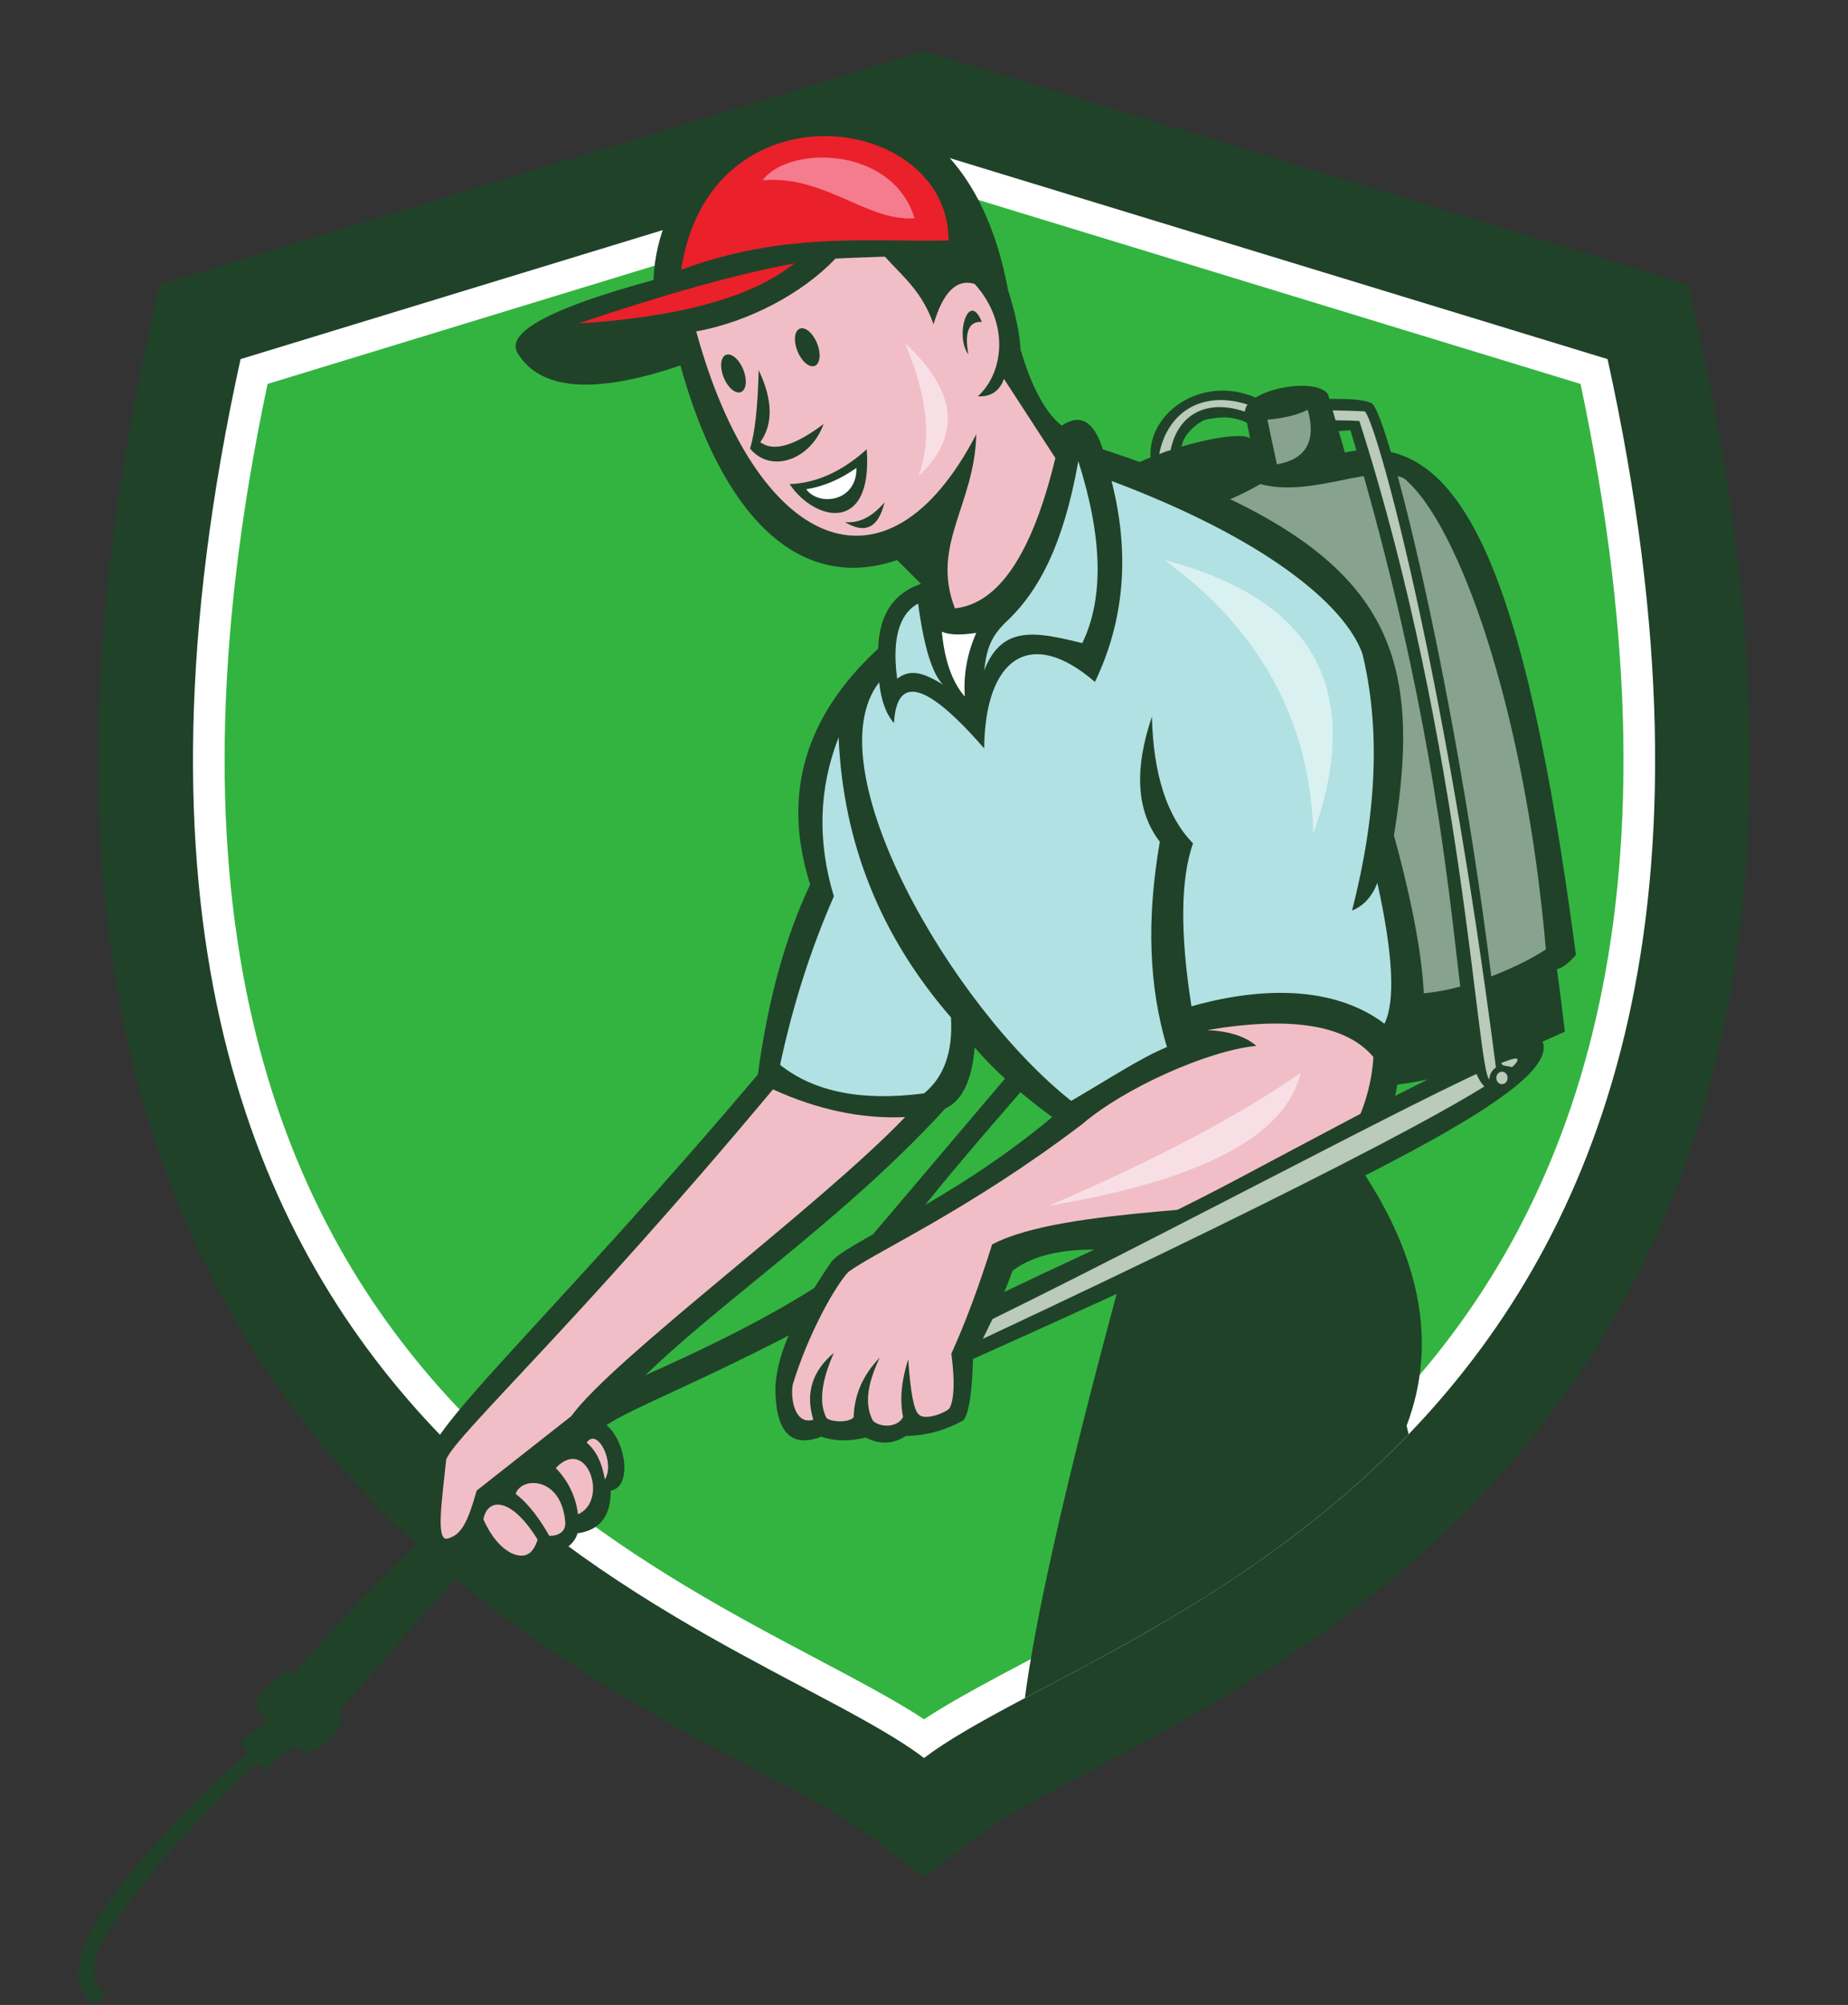 <?xml version="1.0" encoding="UTF-8"?><svg xmlns="http://www.w3.org/2000/svg" xmlns:xlink="http://www.w3.org/1999/xlink" height="633.5" preserveAspectRatio="xMidYMid meet" version="1.0" viewBox="-24.6 -16.1 584.0 633.5" width="584.0" zoomAndPan="magnify"><rect x="-24.6" y="-16.1" width="584.0" height="633.5" fill="#333333" stroke="none"/><defs><clipPath id="a"><path d="M 6 0 L 528.43 0 L 528.43 578 L 6 578 Z M 6 0"/></clipPath><clipPath id="b"><path d="M 0 536 L 58 536 L 58 617.371 L 0 617.371 Z M 0 536"/></clipPath></defs><g><g clip-path="url(#a)"><path d="M 224.223 548.395 C 212.211 541.973 198.371 534.848 183.66 526.469 C 153.465 509.266 118.121 485.996 86.988 451.82 C 22.996 381.57 -17.562 271.582 22.117 90.934 L 25.879 73.805 L 267.418 0 L 508.957 73.805 L 512.719 90.934 C 552.398 271.582 511.84 381.57 447.844 451.82 C 416.715 485.996 381.371 509.266 351.176 526.469 C 336.465 534.848 322.625 541.973 310.613 548.395 C 298.613 554.809 290.641 559.41 285.551 563.273 L 267.418 577.027 L 249.285 563.273 C 244.195 559.41 236.223 554.809 224.223 548.395" fill="#204229" fill-rule="evenodd"/></g><g><path d="M 267.418 539.371 C 325.418 495.371 559.418 443.371 483.418 97.371 L 267.418 31.371 L 51.418 97.371 C -24.582 443.371 209.418 495.371 267.418 539.371" fill="#fff" fill-rule="evenodd"/></g><g><path d="M 243.082 513.117 C 231.352 506.848 217.828 499.898 203.461 491.715 C 174.984 475.488 143.684 454.66 116.559 424.887 C 63.492 366.629 24.625 272.113 59.953 105.219 L 267.418 41.828 L 474.879 105.219 C 510.211 272.113 471.344 366.629 418.273 424.887 C 391.152 454.66 359.852 475.488 331.375 491.715 C 317.008 499.898 303.484 506.848 291.754 513.117 C 282.777 517.918 274.418 522.535 267.418 527.148 C 260.418 522.535 252.059 517.918 243.082 513.117" fill="#33b440" fill-rule="evenodd"/></g><g><path d="M 469.918 309.871 C 469.199 303.543 468.367 296.961 467.418 290.121 C 469.109 289.77 471.109 288.27 473.418 285.621 C 457.418 164.371 437.168 118.871 400.418 126.871 L 395.043 108.371 C 390.668 102.746 368.918 107.121 368.793 113.996 L 370.418 122.371 C 366.82 119.777 345.668 124.621 332.418 131.371 L 414.918 326.871 C 436.352 324.445 455.688 316.445 469.918 309.871" fill="#204229" fill-rule="evenodd"/></g><g><path d="M 419.918 297.871 C 434.918 298.621 455.68 289.422 463.918 283.871 C 457.418 208.371 436.418 149.371 419.168 135.121 C 415.863 133.469 411.488 133.262 402.543 134.996 C 390.734 137.461 382.277 139.086 373.668 136.871 C 369.113 139.527 364.031 141.863 358.418 143.871 L 419.918 297.871" fill="#87a28e" fill-rule="evenodd"/></g><g><path d="M 405.918 353.871 C 414.918 367.469 420.688 380.688 423.227 393.523 L 324.309 407.648 C 326.684 398.645 329.219 389.219 331.918 379.371 C 315.305 377.57 303.137 379.57 295.418 385.371 C 291.781 395.262 287.617 404.262 282.918 412.371 C 282.672 423.492 281.672 430.242 279.918 432.621 C 274.191 435.855 268.105 437.523 261.668 437.621 C 257.605 440.246 253.395 440.414 249.043 438.121 C 243.887 439.379 239.176 439.297 234.918 437.871 C 225.316 441.531 220.48 436.363 220.418 422.371 C 221.043 411.371 226.168 400.246 237.918 382.871 C 242.312 376.523 274.668 364.621 307.918 336.871 C 297.715 329.395 289.547 322.062 283.418 314.871 C 282.535 325.309 279.453 331.727 274.168 334.121 C 235.883 376.039 186.918 405.371 165.918 433.371 C 173.141 437.73 175.543 453.871 168.418 454.871 C 168.441 462.934 164.941 467.434 157.918 468.371 C 156.965 471.539 154.297 473.707 149.918 474.871 C 140.758 484.316 132.508 482.23 125.168 468.621 C 120.645 474.223 116.418 476.871 111.668 475.871 C 105.574 474.473 109.293 461.621 110.418 445.871 C 110.168 435.371 152.418 397.371 214.918 323.371 C 217.98 300.227 223.48 280.227 231.418 263.371 C 222.449 235.168 229.617 210.336 252.918 188.871 C 253.219 178.191 257.719 171.359 266.418 168.371 L 258.918 160.871 C 226.516 171.848 202.918 144.621 190.418 99.371 C 163.199 108.613 146.035 107.281 138.918 95.371 C 135.191 88.859 149.523 81.191 181.918 72.371 C 184.094 13.828 276.918 -16.129 293.918 75.371 C 296.332 83.012 297.668 89.344 297.918 94.371 C 301.484 106.395 305.82 114.395 310.918 118.371 C 316.766 114.449 321.098 116.949 323.918 125.871 C 413.426 155.379 425.918 185.871 415.918 247.871 C 428.09 292.395 428.59 317.73 417.418 323.871 C 415.137 338.707 411.301 348.707 405.918 353.871" fill="#204229" fill-rule="evenodd"/></g><g><path d="M 65.918 511.871 L 68.418 512.746 C 97.098 478.582 126.848 452.039 164.168 425.621 C 176.668 418.871 213.117 405.211 242.418 384.371 L 306.418 308.871 L 307.168 318.371 C 280.918 348.371 261.449 370.906 245.418 394.621 C 198.918 420.871 170.371 429.75 163.668 436.871 L 128.418 472.871 C 114.539 487.941 99.289 505.148 82.668 524.496 L 83.668 526.621 C 82.633 531.844 78.719 535.594 71.918 537.871 C 63.504 532.703 58.172 527.203 55.918 521.371 C 59.344 517.156 62.676 513.988 65.918 511.871" fill="#204229" fill-rule="evenodd"/></g><g><path d="M 62.543 525.121 L 51.543 534.246 C 53.891 538.457 56.555 541.332 59.543 542.871 L 71.168 533.121 L 62.543 525.121" fill="#204229" fill-rule="evenodd"/></g><g clip-path="url(#b)"><path d="M 54.918 536.371 C 12.168 575.621 -11.582 607.246 5.668 617.371 L 9.043 613.996 C 4.281 610.98 4.918 605.496 5.668 602.121 C 11.918 586.496 40.164 555.305 57.918 539.871 L 54.918 536.371" fill="#204229" fill-rule="evenodd"/></g><g><path d="M 243.418 385.871 C 251.586 379.656 281.168 366.621 317.484 339.035 C 330.418 327.871 356.918 315.871 372.418 314.371 C 369.039 311.387 363.875 309.723 356.918 309.371 C 383.352 304.895 400.852 307.727 409.418 317.871 C 408.391 335.984 397.891 353.734 384.918 360.621 C 374.316 367.062 311.918 364.871 288.918 377.121 C 284.746 390.41 280.453 401.91 276.043 411.621 C 277.148 420.027 276.984 425.738 275.543 428.746 C 274.668 430.121 267.625 433.039 265.668 430.746 C 264.18 429.41 263.094 423.621 262.418 413.371 C 260.234 420.273 259.691 426.359 260.793 431.621 C 259.168 434.871 253.93 435.16 251.293 432.871 C 248.805 428.262 249.012 422.094 253.418 412.871 C 248.109 418.32 245.359 424.613 245.168 431.746 C 243.168 433.746 237.465 433.035 236.543 431.871 C 234.145 427.141 234.938 420.309 238.918 411.371 C 232.047 417.113 229.883 424.156 232.418 432.496 C 226.418 434.246 225.164 425.492 225.918 421.371 C 230.918 405.121 239.121 390.621 243.418 385.871" fill="#f1bec7" fill-rule="evenodd"/></g><g><path d="M 284.668 396.121 C 310.102 383.402 335.551 372.832 365.668 356.871 C 414.879 330.789 461.305 305.031 463.168 313.871 C 465.668 328.121 412.012 355.352 279.418 414.871 L 284.668 396.121" fill="#204229" fill-rule="evenodd"/></g><g><path d="M 289.043 400.684 C 357.793 366.934 454.918 314.121 454.918 318.621 C 456.418 323.371 392.73 356.922 285.98 406.934 L 289.043 400.684" fill="#bacabb" fill-rule="evenodd"/></g><g><path d="M 339.168 129.871 C 336.719 114.258 357.105 100.059 375.855 111.434 C 395.539 109.16 406.27 109.762 408.918 111.371 C 414.121 114.355 438.918 213.871 449.793 319.746 C 450.066 321.27 453.641 320.328 453.918 321.871 C 454.605 325.684 452.355 328.559 448.98 328.934 C 430.793 329.496 445.168 263.871 402.168 119.871 L 376.23 121.434 C 367.48 115.434 363.551 115.012 356.105 116.559 C 352.855 118.059 347.668 122.559 348.793 127.934 L 339.168 129.871" fill="#204229" fill-rule="evenodd"/></g><g><path d="M 351.918 301.871 C 377.18 294.742 398.68 296.574 412.918 307.371 C 416.395 300.281 415.645 285.445 410.668 262.871 C 409.008 267.184 406.344 270.102 402.668 271.621 C 410.574 240.922 411.66 213.84 405.918 190.371 C 400.168 174.621 374.668 153.871 326.668 135.871 C 332.523 158.73 330.773 179.898 321.418 199.371 C 300.918 181.621 286.672 191.949 286.418 220.371 C 268.289 199.539 258.789 196.871 257.918 212.371 C 255.43 209.57 253.867 205.277 253.23 199.496 C 232.449 226.137 275.918 301.746 313.918 331.746 C 326.723 324.266 336.141 318.016 344.168 314.746 C 338.531 295.762 337.613 274.887 341.918 249.871 C 334.562 240.285 333.73 227.117 339.418 210.371 C 339.879 228.66 344.211 241.996 352.418 250.371 C 348.465 261.598 348.297 278.762 351.918 301.871" fill="#b1e1e2" fill-rule="evenodd"/></g><g><path d="M 316.168 129.621 C 311.383 156.586 303.418 170.621 294.168 179.621 C 288.656 184.699 287.238 188.488 286.418 195.746 C 292.031 181.277 302.793 183.496 317.418 187.121 C 324.277 172.949 323.859 153.785 316.168 129.621" fill="#b1e1e2" fill-rule="evenodd"/></g><g><path d="M 273.043 183.496 C 275.297 184.516 278.922 184.641 283.918 183.871 C 281.031 190.406 279.824 197.113 280.293 203.996 C 276.305 199.426 273.887 192.594 273.043 183.496" fill="#fff" fill-rule="evenodd"/></g><g><path d="M 265.543 174.621 C 267.355 188.242 269.98 196.785 273.418 200.246 C 266.793 196.121 262.863 195.316 258.918 198.371 C 256.918 183.621 260.781 177.121 265.543 174.621" fill="#b1e1e2" fill-rule="evenodd"/></g><g><path d="M 240.418 216.871 C 241.816 250.211 253.648 279.715 275.918 305.371 C 276.586 316.172 273.75 324.172 267.418 329.371 C 247.895 331.949 232.73 328.949 221.918 320.371 C 225.922 301.578 231.59 283.828 238.918 267.121 C 233.648 249.691 234.148 232.941 240.418 216.871" fill="#b1e1e2" fill-rule="evenodd"/></g><g><path d="M 219.668 328.121 C 233.859 334.578 247.773 337.492 261.418 336.871 C 234.668 364.871 169.156 413.09 155.918 431.371 L 126.043 454.871 C 123.281 464.605 121.363 468.73 117.043 469.996 C 112.969 471.477 115.043 458.246 116.418 444.996 C 119.938 436.891 157.418 402.621 219.668 328.121" fill="#f1bec7" fill-rule="evenodd"/></g><g><path d="M 128.168 463.996 C 129.406 457.098 136.918 456.746 145.293 470.371 C 144.043 474.371 141.766 476.809 136.918 474.621 C 133.402 472.719 130.484 469.18 128.168 463.996" fill="#f1bec7" fill-rule="evenodd"/></g><g><path d="M 138.355 455.934 C 142.488 459.023 146.195 464.23 148.98 469.184 C 150.668 469.23 154.168 468.684 154.043 464.996 C 152.918 450.246 140.062 450.434 138.355 455.934" fill="#f1bec7" fill-rule="evenodd"/></g><g><path d="M 151.043 447.746 C 160.918 437.371 167.918 458.121 158.043 462.371 C 157.375 456.824 155.043 451.949 151.043 447.746" fill="#f1bec7" fill-rule="evenodd"/></g><g><path d="M 160.793 439.746 C 163.711 442.121 165.625 445.996 166.543 451.371 C 169.918 446.121 164.16 434.703 160.793 439.746" fill="#f1bec7" fill-rule="evenodd"/></g><g><path d="M 277.168 176.121 C 291.051 174.645 301.633 158.812 308.918 128.621 L 292.668 103.621 C 291.242 107.516 288.492 109.348 284.418 109.121 C 292.484 101.859 294.668 86.121 283.418 73.621 C 277.758 71.883 273.426 76.133 270.418 86.371 C 266.758 75.992 261.043 71.621 255.043 64.996 C 250.898 65.148 243.543 65.371 239.418 65.621 C 228.988 76.609 211.988 85.609 195.418 88.621 C 214.062 156.766 255.168 176.371 283.918 121.121 C 283.453 143.391 269.418 156.121 277.168 176.121" fill="#f1bec7" fill-rule="evenodd"/></g><g><path d="M 158.168 86.121 C 190.531 84.051 213.281 77.719 226.418 67.121 C 208.465 70.449 185.711 76.781 158.168 86.121" fill="#ea202a" fill-rule="evenodd"/></g><g><path d="M 190.668 69.121 C 199.668 9.371 275.168 19.371 275.168 59.871 C 251.418 60.496 223.793 56.871 190.668 69.121" fill="#ea202a" fill-rule="evenodd"/></g><g><path d="M 227.418 94.871 C 226.109 91.629 226.434 88.438 228.141 87.746 C 229.852 87.059 232.301 89.129 233.609 92.371 C 234.922 95.613 234.598 98.805 232.887 99.496 C 231.18 100.188 228.73 98.117 227.418 94.871" fill="#204229"/></g><g><path d="M 204.094 103.152 C 202.781 99.91 203.105 96.719 204.812 96.031 C 206.523 95.34 208.973 97.41 210.281 100.652 C 211.594 103.895 211.27 107.086 209.559 107.777 C 207.852 108.469 205.402 106.398 204.094 103.152" fill="#204229"/></g><g><path d="M 215.168 100.871 C 214.863 112.598 213.949 120.848 212.418 125.621 C 219.09 133.73 231.668 129.121 235.668 117.871 C 226.477 124.82 219.812 126.738 215.668 123.621 C 219.777 117.812 219.609 110.227 215.168 100.871" fill="#204229" fill-rule="evenodd"/></g><g><path d="M 224.918 136.871 C 233.121 148.891 251.293 152.496 249.293 125.871 C 241.5 132.895 233.375 136.559 224.918 136.871" fill="#204229" fill-rule="evenodd"/></g><g><path d="M 242.418 148.871 C 246.867 149.312 251.035 147.227 254.918 142.621 C 253.016 150.652 248.848 152.738 242.418 148.871" fill="#204229" fill-rule="evenodd"/></g><g><path d="M 281.418 95.871 C 277.02 89.98 281.543 75.371 285.668 85.621 C 281.551 85.383 280.133 88.801 281.418 95.871" fill="#204229" fill-rule="evenodd"/></g><g><path d="M 230.168 138.496 C 235.641 137.621 240.93 135.371 246.043 131.746 C 246.293 142.246 234.41 144.148 230.168 138.496" fill="#fff" fill-rule="evenodd"/></g><g><path d="M 368.801 113.973 C 357.16 109.992 347.715 114.402 345.324 126.152 C 344.457 126.332 343.262 126.738 341.73 127.371 C 344.277 114.18 355.242 107.082 369.652 111.73 C 369.156 112.344 368.871 113.09 368.801 113.973" fill="#bacabb" fill-rule="evenodd"/></g><g><path d="M 396.547 113.566 C 400.477 113.621 403.852 113.723 406.668 113.871 C 409.898 116.051 431.387 191.434 448.137 321.184 C 446.699 322.246 446.199 323.34 446.043 324.934 C 442.141 322.215 437.98 219.668 404.98 116.918 C 403.84 116.832 401.336 116.758 397.465 116.699 L 396.547 113.566" fill="#bacabb" fill-rule="evenodd"/></g><g><path d="M 448.262 324.496 C 448.262 323.406 449.059 322.527 450.043 322.527 C 451.027 322.527 451.824 323.406 451.824 324.496 C 451.824 325.582 451.027 326.465 450.043 326.465 C 449.059 326.465 448.262 325.582 448.262 324.496" fill="#bacabb"/></g><g><path d="M 375.918 116.496 L 378.918 130.621 C 388.18 129 391.43 123.25 388.668 113.371 C 385.547 114.961 381.129 116.086 375.918 116.496" fill="#87a28e" fill-rule="evenodd"/></g><g><path d="M 343.418 160.871 C 390.926 173.254 406.59 202.09 390.418 247.371 C 389.465 211.906 373.797 183.07 343.418 160.871" fill="#d9f1f1" fill-rule="evenodd"/></g><g><path d="M 216.418 40.871 C 224.469 29.801 257.418 29.871 264.418 52.871 C 249.176 53.895 235.918 39.121 216.418 40.871" fill="#f57c8f" fill-rule="evenodd"/></g><g><path d="M 261.418 92.371 C 277.852 107.535 279.266 121.535 265.668 134.371 C 269.922 123.016 268.508 109.012 261.418 92.371" fill="#f8dfe6" fill-rule="evenodd"/></g><g><path d="M 386.418 322.871 C 381.773 342.773 355.273 356.777 306.918 364.871 C 340.641 350.352 367.141 336.352 386.418 322.871" fill="#f8dfe6" fill-rule="evenodd"/></g><g><path d="M 299.273 520.441 C 302.438 496.492 310.777 458.91 324.293 407.699 C 360.18 382.379 393.16 377.668 423.234 393.559 C 426.004 407.617 424.902 421.223 419.918 434.371 L 420.543 437.094 C 380.484 478.77 333.105 502.461 299.273 520.441" fill="#204229"/></g></g></svg>